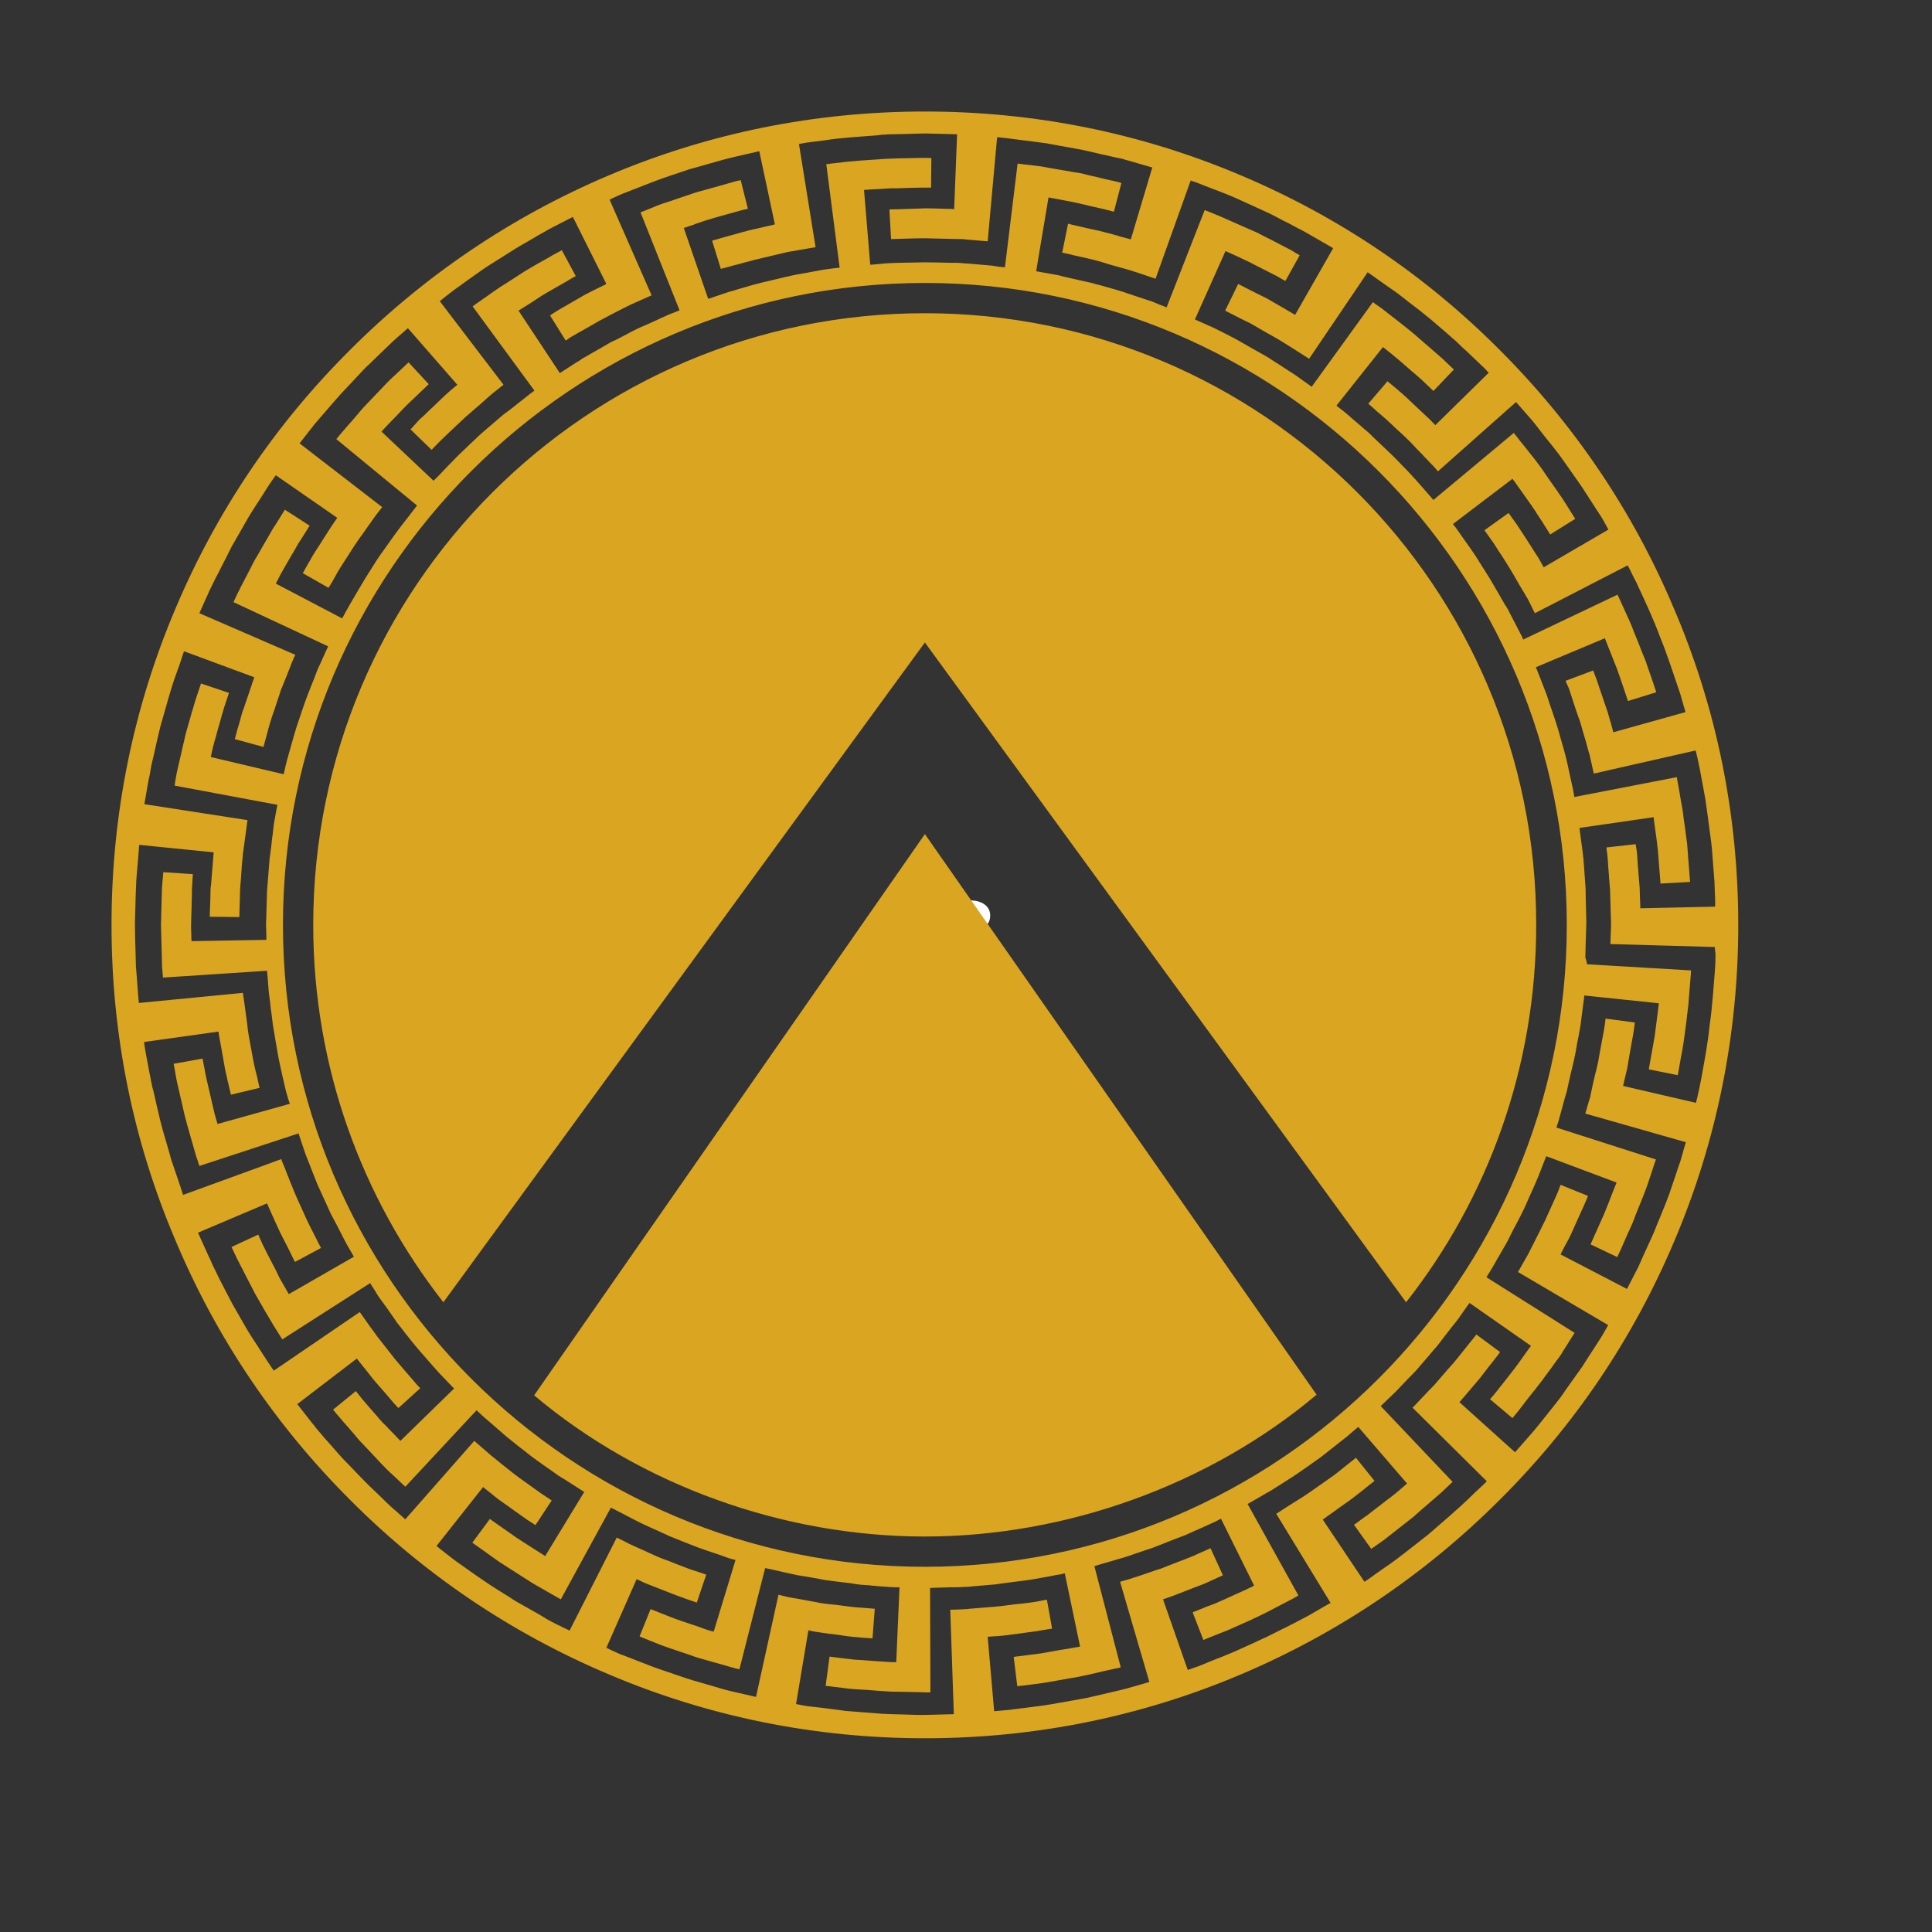 <svg xmlns="http://www.w3.org/2000/svg" xmlns:xlink="http://www.w3.org/1999/xlink" width="500" zoomAndPan="magnify" viewBox="0 0 375 375" height="500" preserveAspectRatio="xMidYMid meet" version="1.2"><rect x="0" y="0" width="375" height="375" fill="#333333" stroke="none"/><defs><clipPath id="c86fee4727"><path d="M 21.645 21.645 L 337.395 21.645 L 337.395 337.395 L 21.645 337.395 Z M 21.645 21.645 "/></clipPath></defs><g id="72c6eb1992"><g style="fill:#ffffff;fill-opacity:1;"><g transform="translate(181.508, 186.625)"><path style="stroke:none" d="M 6.703 -11.859 C 7.93 -11.859 8.898 -11.594 9.609 -11.062 C 10.328 -10.539 10.688 -9.816 10.688 -8.891 C 10.688 -8.234 10.5 -7.664 10.125 -7.188 C 9.75 -6.719 9.242 -6.406 8.609 -6.25 C 9.398 -6.113 10.02 -5.781 10.469 -5.25 C 10.914 -4.719 11.141 -4.051 11.141 -3.25 C 11.141 -2.238 10.754 -1.441 9.984 -0.859 C 9.223 -0.285 8.172 0 6.828 0 L 1.562 0 L 1.562 -11.859 Z M 6.609 -6.938 C 7.254 -6.938 7.754 -7.078 8.109 -7.359 C 8.461 -7.641 8.641 -8.031 8.641 -8.531 C 8.641 -9.02 8.457 -9.398 8.094 -9.672 C 7.727 -9.941 7.234 -10.07 6.609 -10.062 L 3.562 -10.062 L 3.562 -6.938 Z M 6.609 -1.797 C 7.391 -1.785 8 -1.926 8.438 -2.219 C 8.875 -2.52 9.094 -2.945 9.094 -3.5 C 9.094 -4.031 8.875 -4.445 8.438 -4.75 C 8 -5.051 7.391 -5.195 6.609 -5.188 L 3.562 -5.188 L 3.562 -1.797 Z M 6.609 -1.797 "/></g></g><g clip-rule="nonzero" clip-path="url(#c86fee4727)"><path style=" stroke:none;fill-rule:nonzero;fill:#daa520;fill-opacity:1;" d="M 179.52 161.898 L 255.551 270.707 C 234.711 288.262 206.863 298.238 179.52 298.238 C 152.176 298.238 124.516 288.387 103.676 270.832 Z M 179.52 60.797 C 113.969 60.797 60.797 113.969 60.797 179.52 C 60.797 207.18 70.27 232.562 86.055 252.773 L 179.52 124.703 L 272.918 252.773 C 288.766 232.629 298.176 207.18 298.176 179.52 C 298.238 113.969 245.066 60.797 179.52 60.797 Z M 337.395 179.52 C 337.395 200.801 333.227 221.512 324.953 240.965 C 316.996 259.781 305.629 276.645 291.105 291.105 C 276.645 305.566 259.719 316.996 240.965 324.953 C 221.512 333.227 200.801 337.395 179.52 337.395 C 158.238 337.395 137.523 333.227 118.074 324.953 C 99.254 316.996 82.395 305.629 67.934 291.105 C 53.469 276.645 42.039 259.719 34.148 240.965 C 25.812 221.512 21.645 200.801 21.645 179.52 C 21.645 158.238 25.812 137.523 34.082 118.074 C 42.039 99.254 53.406 82.395 67.934 67.934 C 82.395 53.469 99.316 42.039 118.074 34.082 C 137.523 25.812 158.238 21.645 179.52 21.645 C 200.801 21.645 221.512 25.812 240.965 34.082 C 259.781 42.039 276.645 53.406 291.105 67.934 C 305.566 82.395 316.996 99.316 324.891 118.074 C 333.227 137.523 337.395 158.238 337.395 179.52 Z M 332.848 183.812 L 312.574 183.242 L 312.703 179.52 C 312.703 179.52 312.703 178.57 312.637 177.18 C 312.637 176.488 312.574 175.664 312.574 174.781 C 312.512 173.898 312.574 172.949 312.449 172.004 C 312.324 170.109 312.133 168.215 312.07 166.824 C 312.008 166.129 311.945 165.562 311.879 165.121 C 311.816 164.68 311.816 164.488 311.816 164.488 L 317.5 163.855 C 317.5 163.855 317.5 164.047 317.562 164.363 C 317.629 164.68 317.691 165.184 317.754 165.75 C 317.816 166.953 317.941 168.469 318.07 170.047 C 318.133 170.805 318.195 171.625 318.258 172.32 C 318.258 173.078 318.32 173.77 318.32 174.34 C 318.387 175.539 318.387 176.297 318.387 176.297 L 332.91 175.98 C 332.91 175.98 332.91 175.477 332.91 174.656 C 332.848 173.836 332.848 172.633 332.781 171.184 C 332.656 169.73 332.531 168.09 332.402 166.32 C 332.34 165.438 332.277 164.488 332.152 163.543 C 332.023 162.594 331.898 161.648 331.773 160.699 C 331.645 159.754 331.52 158.805 331.395 157.859 C 331.266 156.91 331.141 156.027 331.016 155.141 C 330.699 153.375 330.383 151.73 330.129 150.344 C 330.004 149.648 329.879 148.953 329.75 148.387 C 329.625 147.816 329.5 147.312 329.438 146.934 C 329.246 146.113 329.121 145.668 329.121 145.668 L 309.355 150.152 L 308.535 146.492 C 308.535 146.492 308.469 146.238 308.344 145.859 C 308.219 145.48 308.09 144.91 307.902 144.219 C 307.711 143.523 307.461 142.766 307.207 141.879 C 306.953 141.059 306.766 140.113 306.387 139.227 C 305.754 137.461 305.188 135.629 304.746 134.301 C 304.555 133.609 304.301 133.102 304.113 132.723 C 303.988 132.344 303.859 132.156 303.859 132.156 L 309.227 130.137 C 309.227 130.137 309.543 130.891 309.922 131.965 C 310.301 133.102 310.809 134.555 311.312 136.07 C 311.566 136.828 311.816 137.586 312.07 138.281 C 312.258 138.977 312.449 139.672 312.637 140.238 C 312.953 141.375 313.145 142.133 313.145 142.133 L 327.164 138.219 C 327.164 138.219 327.035 137.777 326.785 136.953 C 326.531 136.133 326.277 134.996 325.773 133.609 C 324.828 130.891 323.691 127.23 322.238 123.695 C 320.91 120.094 319.27 116.621 318.07 114.031 C 317.5 112.707 316.871 111.695 316.555 110.938 C 316.176 110.18 315.922 109.738 315.922 109.738 L 297.926 119.02 C 297.926 119.02 297.48 118.199 297.102 117.379 C 296.914 116.938 296.66 116.559 296.535 116.242 C 296.344 115.926 296.219 115.738 296.219 115.738 C 296.219 115.738 295.777 114.914 295.02 113.715 C 294.324 112.516 293.379 110.812 292.367 109.23 C 291.863 108.41 291.355 107.652 290.852 106.895 C 290.348 106.137 289.969 105.441 289.523 104.875 C 288.703 103.738 288.137 102.918 288.137 102.918 L 292.809 99.57 C 292.809 99.57 293.25 100.203 293.945 101.148 C 294.641 102.098 295.461 103.422 296.344 104.75 C 297.168 106.074 298.051 107.402 298.684 108.41 C 299.25 109.422 299.629 110.117 299.629 110.117 L 312.195 102.789 C 312.195 102.789 311.945 102.348 311.566 101.652 C 311.375 101.273 311.121 100.832 310.809 100.328 C 310.492 99.824 310.113 99.254 309.734 98.688 C 308.977 97.484 308.027 96.035 307.082 94.582 C 306.07 93.066 304.934 91.551 303.859 89.973 C 303.293 89.215 302.785 88.395 302.156 87.637 C 301.586 86.879 301.02 86.184 300.449 85.488 C 299.312 84.098 298.305 82.711 297.418 81.637 C 295.523 79.488 294.262 78.035 294.262 78.035 L 279.105 91.488 C 279.105 91.488 278.98 91.297 278.727 91.043 C 278.473 90.793 278.223 90.414 277.844 90.098 C 277.211 89.402 276.578 88.773 276.578 88.773 C 276.578 88.773 275.949 88.078 274.938 87.066 C 274.434 86.562 273.926 85.93 273.234 85.297 C 272.602 84.668 271.906 84.035 271.211 83.402 C 270.516 82.773 269.824 82.078 269.191 81.508 C 268.559 80.941 267.863 80.371 267.359 79.93 C 266.285 78.984 265.59 78.352 265.59 78.352 L 269.316 73.996 C 269.316 73.996 269.887 74.5 270.832 75.258 C 271.719 76.016 272.918 77.027 274.055 78.164 C 275.191 79.234 276.328 80.309 277.211 81.129 C 277.652 81.508 277.969 81.887 278.223 82.141 C 278.473 82.395 278.602 82.52 278.602 82.52 L 288.957 72.352 C 288.957 72.352 288.641 72.035 288.074 71.406 C 287.441 70.836 286.621 70.016 285.547 69.004 C 285.043 68.5 284.473 67.996 283.84 67.426 C 283.273 66.859 282.641 66.227 281.945 65.66 C 280.621 64.457 279.168 63.258 277.715 61.996 C 276.266 60.797 274.75 59.598 273.297 58.523 C 272.602 57.953 271.906 57.449 271.273 56.945 C 270.582 56.438 269.949 55.996 269.379 55.617 C 267.043 53.977 265.465 52.84 265.465 52.84 L 254.098 69.637 L 250.941 67.617 C 250.941 67.617 250.121 67.109 248.918 66.352 C 247.719 65.594 246.016 64.711 244.438 63.766 C 243.992 63.512 243.613 63.258 243.234 63.07 C 242.855 62.816 242.414 62.629 242.035 62.438 C 241.215 62.059 240.52 61.68 239.891 61.363 C 238.625 60.734 237.805 60.289 237.805 60.289 L 240.332 55.113 C 240.332 55.113 243.109 56.566 245.953 57.953 C 248.668 59.531 251.383 61.113 251.383 61.113 L 258.77 48.168 C 258.77 48.168 257.129 47.219 254.602 45.766 C 253.973 45.387 253.277 45.008 252.582 44.629 C 251.824 44.25 251.066 43.871 250.309 43.43 C 249.488 43.051 248.668 42.609 247.848 42.168 C 247.027 41.727 246.141 41.281 245.258 40.902 C 243.488 40.082 241.785 39.324 240.141 38.566 C 239.32 38.188 238.5 37.871 237.742 37.559 C 236.984 37.242 236.227 36.988 235.594 36.734 C 234.27 36.23 233.133 35.789 232.375 35.473 C 231.555 35.219 231.113 35.031 231.113 35.031 L 224.293 54.102 L 220.754 52.902 C 220.754 52.902 220.504 52.84 220.125 52.711 C 219.746 52.586 219.176 52.398 218.48 52.207 C 217.094 51.828 215.262 51.324 213.492 50.754 C 211.66 50.25 209.828 49.871 208.441 49.555 C 207.746 49.367 207.18 49.238 206.801 49.176 C 206.422 49.051 206.168 49.051 206.168 49.051 L 207.305 43.43 C 207.305 43.43 207.492 43.43 207.809 43.555 C 208.125 43.621 208.629 43.746 209.199 43.871 C 210.336 44.125 211.852 44.504 213.43 44.82 C 214.188 45.008 214.945 45.199 215.641 45.387 C 216.336 45.578 217.027 45.766 217.598 45.957 C 218.734 46.273 219.492 46.461 219.492 46.461 L 223.66 32.504 C 223.66 32.504 221.828 32 219.051 31.18 C 218.734 31.117 218.355 30.988 217.977 30.863 C 217.598 30.801 217.219 30.672 216.777 30.609 C 215.957 30.422 215.133 30.23 214.25 30.043 C 212.48 29.664 210.652 29.156 208.758 28.844 C 206.863 28.527 204.969 28.148 203.199 27.832 C 201.43 27.578 199.727 27.391 198.336 27.199 C 196.883 27.012 195.746 26.883 194.863 26.758 C 194.043 26.695 193.539 26.633 193.539 26.633 L 191.707 46.84 L 187.98 46.523 C 187.98 46.523 187.727 46.523 187.348 46.461 C 186.906 46.398 186.34 46.398 185.645 46.398 C 184.254 46.336 182.359 46.336 180.465 46.273 C 179.52 46.207 178.57 46.273 177.688 46.273 C 176.801 46.273 175.98 46.336 175.285 46.336 C 173.836 46.398 172.949 46.398 172.949 46.398 L 172.633 40.652 C 172.633 40.652 175.793 40.59 178.949 40.461 C 179.707 40.398 180.527 40.461 181.223 40.461 C 181.98 40.461 182.676 40.523 183.242 40.523 C 184.445 40.523 185.203 40.59 185.203 40.59 L 185.77 26.062 C 185.77 26.062 183.875 26 180.969 25.938 C 179.52 25.875 177.875 25.938 176.043 26 C 175.16 26 174.215 26.062 173.266 26.062 C 172.824 26.062 172.32 26.062 171.812 26.125 C 171.309 26.125 170.867 26.191 170.359 26.254 C 168.465 26.379 166.574 26.57 164.742 26.695 C 163.855 26.758 162.973 26.883 162.152 26.949 C 161.332 27.074 160.574 27.137 159.879 27.262 C 158.426 27.453 157.289 27.578 156.406 27.707 C 155.586 27.832 155.078 27.957 155.078 27.957 L 158.301 47.977 L 154.637 48.609 C 154.637 48.609 154.383 48.672 154.004 48.734 C 153.625 48.797 152.996 48.859 152.301 49.051 C 150.91 49.367 149.078 49.809 147.25 50.25 C 146.301 50.441 145.418 50.754 144.531 50.945 C 143.711 51.199 142.891 51.387 142.195 51.574 C 141.5 51.766 140.934 51.953 140.555 52.02 C 140.176 52.082 139.922 52.207 139.922 52.207 L 138.219 46.715 C 138.219 46.715 141.25 45.828 144.281 45.008 C 145.797 44.566 147.312 44.312 148.512 44 C 149.648 43.746 150.406 43.555 150.406 43.555 L 147.375 29.348 C 147.375 29.348 145.48 29.789 142.703 30.422 C 141.312 30.738 139.672 31.18 137.965 31.684 C 137.082 31.938 136.195 32.188 135.312 32.441 C 134.871 32.566 134.43 32.695 133.922 32.82 C 133.48 32.945 133.039 33.137 132.598 33.262 C 130.766 33.895 128.934 34.461 127.293 35.094 C 125.59 35.727 124.074 36.355 122.746 36.863 C 121.422 37.367 120.285 37.809 119.527 38.188 C 118.77 38.504 118.324 38.758 118.324 38.758 L 126.473 57.324 L 123.062 58.84 C 123.062 58.84 122.871 58.965 122.492 59.09 C 122.113 59.281 121.609 59.531 120.977 59.848 C 119.715 60.48 118.012 61.363 116.367 62.25 C 114.727 63.195 113.086 64.145 111.82 64.836 C 111.191 65.215 110.684 65.469 110.367 65.723 C 110.055 65.973 109.801 66.102 109.801 66.102 L 106.77 61.238 C 106.77 61.238 106.957 61.113 107.211 60.922 C 107.527 60.734 107.906 60.48 108.41 60.164 C 109.422 59.598 110.812 58.773 112.137 58.016 C 113.465 57.195 114.914 56.5 115.926 55.996 C 117 55.492 117.695 55.113 117.695 55.113 L 111.191 42.105 C 111.191 42.105 109.484 42.988 106.895 44.312 C 105.633 45.008 104.18 45.828 102.602 46.777 C 101.844 47.219 101.023 47.66 100.203 48.168 C 99.379 48.672 98.621 49.176 97.801 49.684 C 96.98 50.188 96.223 50.691 95.402 51.195 C 94.582 51.703 93.824 52.207 93.129 52.711 C 91.676 53.723 90.285 54.734 89.152 55.555 C 87.949 56.375 87.066 57.133 86.371 57.637 C 85.742 58.145 85.363 58.461 85.363 58.461 L 97.738 74.688 C 97.738 74.688 96.98 75.258 96.285 75.824 C 95.906 76.141 95.527 76.395 95.277 76.648 C 95.023 76.836 94.832 77.027 94.832 77.027 C 94.832 77.027 94.141 77.656 93.066 78.605 C 92.496 79.047 91.93 79.613 91.234 80.184 C 90.918 80.5 90.539 80.75 90.223 81.066 C 89.91 81.383 89.531 81.699 89.215 82.016 C 87.824 83.34 86.434 84.605 85.426 85.613 C 84.414 86.625 83.781 87.32 83.781 87.32 L 79.68 83.34 C 79.68 83.34 80.246 82.773 81.004 81.887 C 81.383 81.445 81.887 81.004 82.457 80.5 C 82.961 79.992 83.531 79.426 84.098 78.922 C 85.234 77.848 86.371 76.711 87.258 75.953 C 88.141 75.195 88.773 74.688 88.773 74.688 L 79.172 63.699 C 79.172 63.699 78.793 64.016 78.164 64.586 C 77.531 65.152 76.582 65.91 75.574 66.922 C 74.562 67.934 73.301 69.07 72.035 70.332 C 71.723 70.648 71.406 70.965 71.027 71.277 C 70.711 71.594 70.395 71.973 70.078 72.289 C 69.449 72.984 68.754 73.68 68.121 74.375 C 67.488 75.066 66.797 75.762 66.164 76.457 C 65.531 77.152 64.965 77.848 64.332 78.543 C 63.133 79.93 62.059 81.195 61.113 82.266 C 59.344 84.539 58.145 86.055 58.145 86.055 L 74.184 98.434 C 74.184 98.434 73.617 99.191 73.047 99.887 C 72.48 100.645 71.973 101.402 71.973 101.402 C 71.973 101.402 71.406 102.16 70.586 103.359 C 70.141 103.926 69.699 104.621 69.195 105.316 C 68.691 106.074 68.184 106.832 67.68 107.652 C 66.668 109.23 65.594 110.812 64.965 112.074 C 64.27 113.336 63.766 114.094 63.766 114.094 L 58.773 111.254 C 58.773 111.254 59.152 110.559 59.723 109.547 C 60.039 109.043 60.355 108.473 60.734 107.781 C 61.113 107.148 61.555 106.516 61.996 105.82 C 62.816 104.496 63.699 103.168 64.332 102.16 C 64.648 101.652 64.965 101.273 65.152 100.961 C 65.344 100.707 65.469 100.516 65.469 100.516 L 53.535 92.246 C 53.535 92.246 53.281 92.625 52.777 93.316 C 52.27 94.012 51.641 95.023 50.883 96.223 C 50.125 97.422 49.176 98.812 48.23 100.391 C 47.344 101.969 46.398 103.613 45.449 105.254 C 45.199 105.695 44.945 106.074 44.758 106.516 C 44.566 106.957 44.312 107.336 44.125 107.781 C 43.684 108.602 43.305 109.422 42.863 110.242 C 42.484 111.062 42.039 111.82 41.66 112.578 C 41.281 113.336 40.969 114.031 40.652 114.664 C 39.453 117.316 38.695 119.02 38.695 119.02 L 57.324 127.105 C 57.324 127.105 57.258 127.293 57.07 127.609 C 56.945 127.926 56.754 128.367 56.566 128.809 C 56.25 129.691 55.871 130.578 55.871 130.578 C 55.871 130.578 55.555 131.461 54.984 132.785 C 54.859 133.102 54.734 133.48 54.543 133.859 C 54.418 134.238 54.293 134.68 54.164 135.059 C 53.848 135.883 53.598 136.828 53.281 137.711 C 52.965 138.598 52.648 139.48 52.398 140.363 C 52.145 141.188 51.953 142.008 51.766 142.703 C 51.387 144.09 51.133 144.977 51.133 144.977 L 45.578 143.461 C 45.578 143.461 45.766 142.703 46.082 141.566 C 46.273 140.996 46.461 140.363 46.652 139.605 C 46.84 138.914 47.031 138.156 47.344 137.398 C 47.852 135.883 48.355 134.43 48.734 133.293 C 48.926 132.723 49.051 132.281 49.176 131.965 C 49.305 131.648 49.367 131.461 49.367 131.461 L 35.727 126.41 C 35.727 126.41 35.535 126.852 35.285 127.672 C 35.031 128.492 34.652 129.629 34.148 130.957 C 33.137 133.672 32.188 137.398 31.117 141.059 C 30.672 142.891 30.23 144.785 29.852 146.555 C 29.664 147.438 29.41 148.258 29.285 149.078 C 29.156 149.902 29.031 150.66 28.844 151.352 C 28.336 154.195 28.02 156.09 28.02 156.09 L 48.039 159.184 L 47.535 162.91 C 47.535 162.91 47.41 163.855 47.219 165.246 C 47.094 165.941 47.094 166.762 46.965 167.645 C 46.902 168.531 46.84 169.477 46.777 170.426 C 46.715 171.371 46.586 172.32 46.586 173.203 C 46.586 174.086 46.523 174.906 46.523 175.602 C 46.461 177.055 46.461 178.004 46.461 178.004 L 40.715 177.938 C 40.715 177.938 40.715 177.18 40.777 175.98 C 40.777 175.414 40.84 174.719 40.84 173.961 C 40.84 173.203 40.84 172.445 40.969 171.688 C 41.219 168.531 41.473 165.438 41.473 165.438 L 27.012 163.984 C 27.012 163.984 26.883 165.879 26.633 168.781 C 26.316 171.625 26.316 175.477 26.191 179.328 C 26.191 181.223 26.254 183.18 26.316 184.949 C 26.316 185.832 26.379 186.719 26.379 187.539 C 26.441 188.359 26.504 189.117 26.57 189.875 C 26.758 192.715 26.949 194.676 26.949 194.676 L 47.156 192.715 C 47.156 192.715 47.156 192.969 47.219 193.285 C 47.281 193.664 47.344 194.105 47.41 194.547 C 47.535 195.496 47.66 196.379 47.66 196.379 C 47.66 196.379 47.789 197.328 47.977 198.715 C 48.039 199.094 48.039 199.473 48.102 199.852 C 48.168 200.23 48.23 200.672 48.293 201.117 C 48.48 202 48.609 202.945 48.797 203.832 C 48.988 204.777 49.113 205.66 49.305 206.547 C 49.492 207.43 49.684 208.188 49.871 208.883 C 50.188 210.273 50.375 211.156 50.375 211.156 L 44.82 212.48 C 44.82 212.48 44.629 211.723 44.379 210.586 C 44.25 210.02 44.062 209.324 43.934 208.629 C 43.871 208.25 43.746 207.871 43.684 207.555 C 43.621 207.176 43.555 206.797 43.492 206.418 C 43.242 204.906 42.926 203.324 42.734 202.188 C 42.609 201.621 42.547 201.117 42.484 200.801 C 42.418 200.484 42.418 200.23 42.418 200.23 L 27.957 202.254 C 27.957 202.254 28.02 202.758 28.148 203.578 C 28.273 204.398 28.527 205.598 28.777 206.988 C 28.906 207.684 29.031 208.441 29.223 209.262 C 29.285 209.641 29.348 210.082 29.473 210.523 C 29.535 210.965 29.664 211.344 29.789 211.789 C 30.168 213.555 30.609 215.387 31.051 217.281 C 31.496 219.113 32.062 220.945 32.566 222.711 C 32.82 223.598 33.074 224.418 33.262 225.176 C 33.516 225.934 33.77 226.691 34.02 227.387 C 34.969 230.102 35.535 231.934 35.535 231.934 L 54.605 224.984 C 54.605 224.984 54.672 225.238 54.797 225.555 C 54.922 225.871 55.113 226.312 55.301 226.754 C 55.617 227.637 55.996 228.523 55.996 228.523 C 55.996 228.523 56.312 229.406 56.879 230.734 C 57.387 232.059 58.207 233.766 58.965 235.469 C 59.723 237.238 60.605 238.879 61.238 240.141 C 61.871 241.406 62.312 242.227 62.312 242.227 L 57.258 244.941 C 57.258 244.941 56.879 244.246 56.375 243.172 C 55.871 242.102 55.113 240.711 54.418 239.32 C 53.09 236.48 51.828 233.574 51.828 233.574 L 38.441 239.258 C 38.441 239.258 39.199 241.027 40.398 243.617 C 40.715 244.246 41.031 245.004 41.348 245.699 C 41.727 246.457 42.105 247.215 42.484 248.035 C 43.305 249.613 44.188 251.383 45.07 253.023 C 46.02 254.668 46.965 256.371 47.852 257.887 C 48.102 258.266 48.293 258.645 48.547 259.023 C 48.797 259.402 48.988 259.719 49.238 260.098 C 49.684 260.793 50.125 261.422 50.504 262.055 C 51.262 263.254 51.953 264.266 52.398 264.961 C 52.84 265.656 53.156 266.035 53.156 266.035 L 69.828 254.668 L 71.973 257.699 C 71.973 257.699 72.102 257.887 72.352 258.203 C 72.605 258.52 72.922 259.023 73.363 259.594 C 74.246 260.73 75.383 262.18 76.582 263.695 C 77.785 265.148 79.047 266.602 79.992 267.676 C 80.438 268.18 80.816 268.688 81.129 269 C 81.445 269.316 81.574 269.445 81.574 269.445 L 77.34 273.297 C 77.34 273.297 77.215 273.168 76.961 272.918 C 76.711 272.664 76.395 272.285 76.016 271.844 C 75.258 270.961 74.246 269.758 73.172 268.559 C 72.922 268.242 72.668 267.992 72.414 267.676 C 72.164 267.359 71.91 267.043 71.723 266.793 C 71.277 266.223 70.836 265.656 70.457 265.211 C 69.699 264.266 69.258 263.695 69.258 263.695 L 57.703 272.539 C 57.703 272.539 58.902 274.055 60.668 276.328 C 60.922 276.578 61.113 276.895 61.363 277.211 C 61.617 277.527 61.871 277.781 62.121 278.094 C 62.629 278.727 63.195 279.359 63.828 280.055 C 65.027 281.379 66.227 282.895 67.617 284.223 C 68.941 285.609 70.27 287 71.531 288.262 C 72.859 289.523 74.059 290.66 75.066 291.672 C 75.574 292.176 76.078 292.621 76.52 293 C 76.961 293.379 77.34 293.691 77.656 294.008 C 78.289 294.578 78.668 294.895 78.668 294.895 L 92.055 279.676 L 94.898 282.137 C 94.898 282.137 95.086 282.328 95.402 282.578 C 95.719 282.832 96.223 283.211 96.727 283.652 C 97.297 284.094 97.93 284.602 98.621 285.168 C 99.316 285.734 100.074 286.305 100.832 286.871 C 102.348 287.945 103.926 289.082 105.062 289.902 C 105.633 290.281 106.137 290.598 106.516 290.852 C 106.832 291.105 107.086 291.23 107.086 291.23 L 103.926 296.031 C 103.926 296.031 103.297 295.586 102.285 294.957 C 101.34 294.262 100.012 293.379 98.75 292.43 C 98.117 291.988 97.484 291.547 96.855 291.105 C 96.285 290.66 95.719 290.219 95.277 289.84 C 94.328 289.082 93.762 288.641 93.762 288.641 L 84.73 300.07 C 84.73 300.07 85.109 300.387 85.742 300.891 C 86.434 301.398 87.32 302.156 88.52 303.039 C 90.855 304.68 93.949 306.953 97.234 308.977 C 98.055 309.48 98.875 309.984 99.633 310.492 C 100.391 310.996 101.273 311.438 102.031 311.879 C 103.613 312.766 105.062 313.586 106.266 314.344 C 107.527 315.039 108.602 315.543 109.359 315.922 C 110.117 316.301 110.559 316.492 110.559 316.492 L 119.715 298.43 C 119.715 298.43 120.535 298.871 121.355 299.25 C 121.801 299.504 122.18 299.691 122.492 299.82 C 122.809 299.945 123 300.07 123 300.07 C 123 300.07 123.883 300.449 125.145 301.02 C 125.777 301.336 126.535 301.648 127.355 302.027 C 128.176 302.406 129.062 302.723 129.945 303.039 C 130.828 303.418 131.715 303.734 132.535 304.051 C 133.355 304.367 134.113 304.68 134.809 304.871 C 136.133 305.312 137.082 305.629 137.082 305.629 L 135.25 311.059 C 135.25 311.059 134.492 310.809 133.418 310.43 C 132.281 310.051 130.828 309.48 129.379 308.914 C 127.926 308.344 126.473 307.777 125.336 307.332 C 124.262 306.828 123.566 306.512 123.566 306.512 L 117.695 319.836 C 117.695 319.836 118.137 320.027 118.895 320.406 C 119.273 320.594 119.715 320.785 120.285 321.039 C 120.852 321.227 121.422 321.48 122.113 321.73 C 123.441 322.238 125.02 322.867 126.66 323.5 C 128.367 324.133 130.199 324.699 131.965 325.332 C 132.914 325.648 133.797 325.961 134.68 326.215 C 135.566 326.469 136.512 326.719 137.332 326.973 C 139.039 327.477 140.68 327.984 142.07 328.301 C 144.848 328.93 146.742 329.371 146.742 329.371 L 151.102 309.543 C 151.102 309.543 151.984 309.734 152.934 309.984 C 153.879 310.176 154.762 310.301 154.762 310.301 C 154.762 310.301 155.711 310.492 157.102 310.742 C 157.793 310.871 158.617 310.996 159.5 311.188 C 160.383 311.312 161.332 311.438 162.277 311.5 C 164.172 311.754 166.004 312.008 167.457 312.07 C 168.91 312.195 169.793 312.258 169.793 312.258 L 169.352 318.008 C 169.352 318.008 168.594 317.941 167.395 317.879 C 166.824 317.816 166.129 317.754 165.371 317.691 C 164.613 317.629 163.855 317.5 163.098 317.375 C 161.52 317.184 160.004 316.996 158.805 316.805 C 158.238 316.742 157.73 316.617 157.414 316.555 C 157.102 316.492 156.91 316.426 156.91 316.426 L 154.512 330.762 C 154.512 330.762 155.016 330.824 155.836 331.016 C 156.656 331.203 157.859 331.266 159.309 331.457 C 160.762 331.645 162.406 331.836 164.172 332.09 C 165.941 332.215 167.898 332.402 169.793 332.531 C 171.688 332.719 173.645 332.719 175.414 332.781 C 177.18 332.848 178.887 332.91 180.34 332.848 C 183.242 332.781 185.137 332.719 185.137 332.719 L 184.445 312.449 C 184.445 312.449 185.391 312.449 186.34 312.387 C 186.781 312.387 187.285 312.324 187.602 312.324 C 187.918 312.324 188.168 312.258 188.168 312.258 C 188.168 312.258 189.117 312.195 190.508 312.07 C 191.199 312.008 192.023 311.945 192.906 311.879 C 193.789 311.816 194.738 311.691 195.684 311.566 C 196.633 311.438 197.578 311.312 198.465 311.25 C 199.348 311.121 200.168 311.059 200.863 310.934 C 202.254 310.68 203.199 310.492 203.199 310.492 L 204.211 316.113 C 204.211 316.113 203.453 316.238 202.254 316.426 C 201.117 316.68 199.535 316.805 197.957 317.059 C 196.379 317.25 194.863 317.5 193.664 317.562 C 192.465 317.629 191.707 317.691 191.707 317.691 L 192.969 332.152 C 192.969 332.152 193.473 332.09 194.297 332.023 C 194.738 331.961 195.242 331.961 195.812 331.898 C 196.379 331.836 197.012 331.711 197.77 331.645 C 199.223 331.457 200.863 331.266 202.633 331.016 C 204.398 330.762 206.293 330.383 208.188 330.066 C 209.137 329.879 210.082 329.75 210.965 329.562 C 211.914 329.371 212.797 329.121 213.684 328.93 C 215.449 328.488 217.094 328.172 218.48 327.793 C 221.262 327.035 223.09 326.469 223.09 326.469 L 217.406 307.02 C 217.406 307.02 218.293 306.766 219.176 306.512 C 219.617 306.387 220.059 306.195 220.375 306.133 C 220.691 306.008 220.945 305.945 220.945 305.945 C 220.945 305.945 221.828 305.629 223.156 305.188 C 223.848 304.934 224.605 304.68 225.43 304.43 C 226.25 304.113 227.133 303.734 228.016 303.418 C 229.785 302.723 231.555 302.094 232.816 301.461 C 234.145 300.891 234.965 300.512 234.965 300.512 L 237.363 305.754 C 237.363 305.754 236.668 306.07 235.594 306.574 C 235.027 306.828 234.457 307.082 233.766 307.398 C 233.07 307.648 232.375 307.965 231.617 308.219 C 230.164 308.785 228.711 309.355 227.574 309.797 C 226.438 310.176 225.742 310.43 225.742 310.43 L 230.543 324.133 C 230.543 324.133 230.984 324.004 231.805 323.691 C 232.629 323.438 233.699 322.996 235.027 322.426 C 236.352 321.922 237.934 321.289 239.574 320.594 C 241.215 319.836 242.984 319.078 244.688 318.258 C 246.457 317.5 248.098 316.555 249.742 315.797 C 251.32 314.977 252.836 314.219 254.098 313.523 C 256.562 312.07 258.266 311.121 258.266 311.121 L 247.719 293.82 C 247.719 293.82 247.91 293.691 248.227 293.504 C 248.539 293.312 248.918 293.062 249.297 292.809 C 250.055 292.305 250.879 291.797 250.879 291.797 C 250.879 291.797 251.699 291.293 252.898 290.535 C 254.098 289.777 255.613 288.641 257.191 287.566 C 257.949 287 258.77 286.492 259.465 285.926 C 260.16 285.359 260.793 284.852 261.359 284.41 C 262.496 283.527 263.191 282.957 263.191 282.957 L 266.793 287.441 C 266.793 287.441 266.16 287.945 265.277 288.641 C 264.832 289.02 264.266 289.461 263.695 289.902 C 263.129 290.348 262.496 290.852 261.867 291.293 C 260.602 292.176 259.277 293.125 258.328 293.82 C 257.824 294.137 257.445 294.449 257.191 294.641 C 256.875 294.828 256.75 294.957 256.75 294.957 L 264.832 307.02 C 264.832 307.02 264.961 306.953 265.148 306.828 C 265.34 306.703 265.59 306.512 265.969 306.262 C 266.664 305.754 267.613 305.059 268.812 304.238 C 271.211 302.66 274.18 300.199 277.211 297.859 C 280.117 295.336 283.02 292.871 285.105 290.852 C 286.117 289.84 287 289.02 287.629 288.453 C 288.262 287.883 288.578 287.504 288.578 287.504 L 274.18 273.234 L 276.77 270.516 C 276.77 270.516 277.402 269.824 278.41 268.812 C 279.359 267.738 280.559 266.285 281.82 264.898 C 282.453 264.203 283.02 263.445 283.59 262.75 C 284.156 262.055 284.664 261.422 285.105 260.855 C 285.547 260.285 285.926 259.844 286.18 259.527 C 286.43 259.215 286.559 259.023 286.559 259.023 L 291.168 262.434 C 291.168 262.434 291.039 262.625 290.852 262.875 C 290.66 263.129 290.348 263.508 289.969 264.012 C 289.211 264.961 288.262 266.16 287.316 267.422 C 286.305 268.621 285.293 269.824 284.535 270.707 C 283.777 271.59 283.273 272.16 283.273 272.16 L 294.07 281.883 C 294.07 281.883 295.336 280.434 297.23 278.285 C 298.176 277.211 299.188 275.887 300.324 274.496 C 300.891 273.801 301.461 273.043 302.027 272.348 C 302.344 271.969 302.598 271.59 302.914 271.211 C 303.164 270.832 303.48 270.453 303.734 270.012 C 304.871 268.434 305.945 266.918 307.02 265.402 C 307.965 263.887 308.914 262.496 309.672 261.297 C 310.43 260.098 311.121 259.086 311.5 258.328 C 311.945 257.633 312.133 257.191 312.133 257.191 L 294.641 246.898 L 296.473 243.68 C 296.473 243.68 296.598 243.488 296.789 243.109 C 296.977 242.73 297.23 242.227 297.547 241.594 C 298.176 240.332 299.062 238.625 299.883 236.922 C 300.641 235.215 301.461 233.449 302.027 232.184 C 302.156 231.871 302.281 231.555 302.406 231.301 C 302.535 231.047 302.598 230.797 302.66 230.605 C 302.785 230.227 302.914 229.977 302.914 229.977 L 308.219 232.121 C 308.219 232.121 308.156 232.312 308.027 232.629 C 307.902 232.941 307.711 233.387 307.461 233.953 C 306.953 235.027 306.324 236.48 305.691 237.867 C 305.375 238.562 305.059 239.32 304.746 239.953 C 304.43 240.586 304.113 241.215 303.797 241.723 C 303.23 242.793 302.914 243.488 302.914 243.488 L 315.797 250.184 C 315.797 250.184 316.68 248.477 318.008 245.891 C 318.574 244.562 319.27 243.047 320.027 241.406 C 320.406 240.586 320.785 239.762 321.164 238.879 C 321.48 237.996 321.859 237.109 322.238 236.227 C 322.617 235.344 322.934 234.457 323.312 233.574 C 323.5 233.133 323.625 232.691 323.816 232.25 C 324.004 231.805 324.133 231.363 324.258 230.984 C 324.828 229.281 325.395 227.703 325.836 226.312 C 326.344 224.984 326.594 223.785 326.848 222.965 C 327.102 222.145 327.227 221.703 327.227 221.703 L 307.711 216.145 C 307.711 216.145 307.965 215.262 308.219 214.375 C 308.344 213.934 308.469 213.492 308.598 213.113 C 308.723 212.797 308.723 212.547 308.723 212.547 C 308.723 212.547 308.914 211.598 309.227 210.207 C 309.418 209.516 309.543 208.691 309.797 207.871 C 309.984 206.988 310.238 206.105 310.363 205.156 C 310.68 203.324 311.059 201.43 311.312 200.043 C 311.438 199.348 311.5 198.777 311.566 198.336 C 311.629 197.957 311.629 197.707 311.629 197.707 L 317.312 198.465 C 317.312 198.465 317.25 199.223 317.059 200.422 C 316.871 201.559 316.555 203.137 316.301 204.652 C 316.176 205.41 316.047 206.168 315.922 206.926 C 315.797 207.684 315.605 208.316 315.48 208.883 C 315.227 210.02 315.039 210.777 315.039 210.777 L 329.184 214.062 C 329.184 214.062 329.309 213.617 329.5 212.797 C 329.562 212.418 329.688 211.914 329.816 211.344 C 329.941 210.777 330.066 210.145 330.195 209.453 C 330.699 206.609 331.457 202.883 331.836 199.031 C 332.402 195.242 332.594 191.391 332.848 188.547 C 332.973 187.098 332.973 185.895 332.973 185.074 C 332.848 184.316 332.848 183.812 332.848 183.812 Z M 308.027 187.16 L 328.234 188.359 C 328.234 188.359 328.172 189.621 327.984 191.578 C 327.922 192.527 327.793 193.664 327.73 194.863 C 327.605 196.062 327.414 197.328 327.289 198.59 C 327.098 199.852 326.973 201.117 326.785 202.316 C 326.594 203.516 326.406 204.59 326.215 205.535 C 325.898 207.43 325.648 208.691 325.648 208.691 L 320.027 207.559 C 320.027 207.559 320.594 204.336 321.164 201.18 C 321.605 197.957 321.984 194.738 321.984 194.738 L 307.523 193.223 C 307.523 193.223 307.398 194.359 307.145 196.125 C 307.02 197.012 306.891 198.02 306.766 199.094 C 306.574 200.168 306.387 201.305 306.133 202.441 C 305.945 203.578 305.754 204.715 305.504 205.789 C 305.25 206.863 304.996 207.871 304.809 208.691 C 304.43 210.398 304.176 211.535 304.176 211.535 C 304.176 211.535 304.176 211.66 304.113 211.852 C 304.051 212.039 303.988 212.355 303.859 212.672 C 303.672 213.367 303.418 214.25 303.164 215.199 C 302.914 216.145 302.66 217.027 302.473 217.723 C 302.219 218.418 302.094 218.859 302.094 218.859 L 321.418 225.051 C 321.418 225.051 320.973 226.25 320.406 228.082 C 320.09 228.965 319.773 230.039 319.332 231.176 C 318.891 232.312 318.449 233.449 317.941 234.648 C 317.438 235.848 317.059 237.047 316.555 238.121 C 316.047 239.195 315.605 240.207 315.227 241.09 C 314.469 242.859 313.902 243.996 313.902 243.996 L 308.723 241.531 C 308.723 241.531 310.051 238.562 311.375 235.594 C 312.008 234.078 312.574 232.562 313.016 231.426 C 313.461 230.289 313.773 229.531 313.773 229.531 L 300.133 224.418 C 300.133 224.418 299.691 225.492 299.062 227.133 C 298.746 227.953 298.367 228.902 297.926 229.91 C 297.48 230.922 296.977 231.996 296.535 233.008 C 295.652 235.152 294.516 237.176 293.691 238.754 C 293.312 239.512 292.934 240.207 292.746 240.648 C 292.492 241.09 292.367 241.344 292.367 241.344 C 292.367 241.344 291.418 242.984 290.473 244.625 C 290.031 245.445 289.523 246.27 289.145 246.898 C 288.766 247.469 288.516 247.91 288.516 247.91 L 305.629 258.707 C 305.629 258.707 304.934 259.781 303.922 261.422 C 303.672 261.801 303.355 262.246 303.102 262.75 C 302.785 263.191 302.473 263.695 302.094 264.141 C 301.398 265.148 300.641 266.16 299.883 267.172 C 299.504 267.676 299.125 268.242 298.746 268.688 C 298.367 269.191 297.988 269.695 297.609 270.137 C 296.852 271.086 296.156 271.969 295.586 272.727 C 295.02 273.484 294.516 274.117 294.137 274.559 C 293.758 275 293.566 275.254 293.566 275.254 L 289.211 271.59 C 289.211 271.59 289.336 271.465 289.59 271.148 C 289.84 270.895 290.156 270.516 290.535 270.012 C 291.293 269.066 292.305 267.801 293.312 266.477 C 294.324 265.211 295.273 263.887 295.965 262.875 C 296.66 261.867 297.168 261.234 297.168 261.234 L 285.23 252.898 C 285.23 252.898 284.535 253.844 283.527 255.297 C 283.273 255.676 283.02 256.055 282.707 256.434 C 282.391 256.812 282.074 257.254 281.695 257.699 C 281 258.582 280.305 259.465 279.609 260.414 C 278.918 261.359 278.094 262.18 277.402 263.066 C 276.707 263.887 276.012 264.645 275.441 265.34 C 274.875 266.035 274.371 266.539 273.992 266.918 C 273.613 267.297 273.422 267.484 273.422 267.484 C 273.422 267.484 272.098 268.875 270.77 270.266 C 269.379 271.59 267.992 272.918 267.992 272.918 L 281.949 287.629 C 281.949 287.629 281 288.516 279.609 289.84 C 278.16 291.105 276.199 292.746 274.305 294.449 C 272.285 296.031 270.266 297.609 268.75 298.809 C 267.172 299.945 266.16 300.641 266.16 300.641 L 262.812 295.965 C 262.812 295.965 263.445 295.523 264.453 294.766 C 264.707 294.578 264.961 294.387 265.277 294.199 C 265.527 294.008 265.844 293.758 266.16 293.504 C 266.727 293.062 267.422 292.555 268.055 292.051 C 268.688 291.547 269.316 291.039 269.949 290.598 C 270.266 290.348 270.516 290.156 270.832 289.902 C 271.086 289.652 271.34 289.461 271.59 289.273 C 272.539 288.453 273.105 287.945 273.105 287.945 L 263.633 276.957 C 263.633 276.957 262.75 277.715 261.422 278.852 C 260.035 279.926 258.203 281.379 256.371 282.832 C 254.477 284.156 252.582 285.547 251.129 286.492 C 249.676 287.441 248.668 288.074 248.668 288.074 C 248.668 288.074 248.289 288.324 247.656 288.703 C 247.34 288.895 247.027 289.145 246.648 289.336 C 246.27 289.59 245.824 289.777 245.445 290.031 C 243.805 290.977 242.164 291.926 242.164 291.926 L 252.016 309.672 C 252.016 309.672 251.762 309.859 251.258 310.113 C 250.75 310.43 250.055 310.742 249.234 311.188 C 248.414 311.629 247.402 312.133 246.332 312.703 C 245.824 312.953 245.258 313.27 244.688 313.523 C 244.121 313.84 243.551 314.027 242.984 314.344 C 241.785 314.848 240.648 315.418 239.574 315.859 C 239.004 316.113 238.5 316.363 237.996 316.555 C 237.488 316.742 236.984 316.934 236.543 317.121 C 234.773 317.816 233.574 318.32 233.574 318.32 L 231.492 312.953 C 231.492 312.953 232.25 312.637 233.387 312.195 C 233.953 311.945 234.586 311.691 235.344 311.438 C 236.039 311.188 236.797 310.809 237.555 310.492 C 239.004 309.797 240.52 309.164 241.594 308.66 C 242.164 308.406 242.605 308.156 242.922 308.027 C 243.238 307.84 243.426 307.777 243.426 307.777 L 236.984 294.766 C 236.984 294.766 236.73 294.895 236.289 295.145 C 235.848 295.398 235.152 295.652 234.395 296.031 C 233.574 296.41 232.691 296.789 231.68 297.23 C 231.176 297.48 230.668 297.672 230.164 297.926 C 229.66 298.113 229.09 298.367 228.523 298.555 C 226.312 299.375 224.227 300.324 222.523 300.828 C 220.883 301.398 219.746 301.777 219.746 301.777 C 219.746 301.777 219.301 301.965 218.609 302.156 C 217.914 302.406 217.027 302.598 216.082 302.914 C 214.25 303.418 212.418 303.988 212.418 303.988 L 217.535 323.625 C 217.535 323.625 217.219 323.754 216.715 323.816 C 216.145 323.941 215.387 324.133 214.441 324.32 C 212.547 324.762 210.082 325.395 207.559 325.773 C 205.031 326.215 202.504 326.719 200.609 326.91 C 198.715 327.164 197.453 327.289 197.453 327.289 L 196.758 321.605 C 196.758 321.605 197.578 321.48 198.777 321.352 C 199.98 321.164 201.621 321.039 203.199 320.723 C 204.777 320.406 206.422 320.152 207.621 319.965 C 208.188 319.836 208.691 319.773 209.07 319.711 C 209.387 319.648 209.641 319.586 209.641 319.586 L 206.672 305.375 C 206.672 305.375 206.422 305.438 205.914 305.566 C 205.41 305.629 204.715 305.754 203.832 305.945 C 202.125 306.262 199.852 306.703 197.516 306.953 C 196.379 307.082 195.18 307.27 194.105 307.398 C 193.852 307.461 193.539 307.461 193.285 307.523 C 193.031 307.523 192.781 307.586 192.527 307.586 C 192.023 307.648 191.578 307.648 191.137 307.711 C 189.371 307.84 188.234 307.965 188.234 307.965 C 188.234 307.965 187.727 308.027 187.031 308.027 C 186.34 308.09 185.328 308.09 184.379 308.09 C 182.484 308.156 180.527 308.219 180.527 308.219 L 180.59 328.488 C 180.59 328.488 180.527 328.488 180.34 328.488 C 180.211 328.488 179.961 328.488 179.707 328.488 C 179.141 328.488 178.383 328.426 177.371 328.426 C 176.422 328.426 175.285 328.363 174.086 328.363 C 173.52 328.363 172.887 328.363 172.254 328.301 C 171.625 328.234 170.992 328.234 170.359 328.172 C 169.098 328.047 167.836 327.984 166.637 327.922 C 166.066 327.855 165.438 327.855 164.93 327.793 C 164.363 327.73 163.855 327.668 163.414 327.605 C 161.52 327.352 160.258 327.227 160.258 327.227 L 161.016 321.543 C 161.016 321.543 161.836 321.668 163.035 321.797 C 163.668 321.859 164.363 321.984 165.121 322.047 C 165.879 322.172 166.699 322.172 167.52 322.238 C 169.16 322.363 170.738 322.488 171.941 322.551 C 172.57 322.617 173.078 322.617 173.391 322.617 C 173.77 322.617 173.961 322.617 173.961 322.617 L 174.594 308.09 C 174.594 308.09 174.277 308.09 173.77 308.09 C 173.266 308.09 172.508 308.027 171.688 307.965 C 170.805 307.902 169.793 307.84 168.719 307.711 C 168.152 307.648 167.582 307.648 167.016 307.586 C 166.445 307.523 165.879 307.461 165.309 307.332 C 162.973 307.02 160.637 306.828 158.93 306.449 C 157.227 306.133 156.027 305.945 156.027 305.945 C 156.027 305.945 155.586 305.883 154.828 305.754 C 154.133 305.629 153.184 305.375 152.238 305.188 C 150.406 304.746 148.512 304.367 148.512 304.367 L 143.523 324.004 C 143.523 324.004 143.207 323.941 142.703 323.816 C 142.133 323.688 141.375 323.438 140.492 323.184 C 139.543 322.934 138.469 322.617 137.332 322.301 C 136.766 322.109 136.133 321.984 135.566 321.797 C 134.996 321.605 134.367 321.418 133.734 321.164 C 131.336 320.344 128.871 319.586 127.105 318.828 C 125.336 318.133 124.137 317.629 124.137 317.629 L 126.281 312.324 C 126.281 312.324 127.039 312.637 128.176 313.082 C 129.312 313.523 130.828 314.152 132.344 314.66 C 133.859 315.164 135.438 315.668 136.574 316.113 C 137.145 316.301 137.648 316.492 137.965 316.555 C 138.281 316.68 138.535 316.68 138.535 316.68 L 142.766 302.785 C 142.766 302.785 142.512 302.723 142.008 302.598 C 141.5 302.473 140.809 302.219 139.984 301.902 C 138.344 301.336 136.07 300.641 133.922 299.754 C 132.852 299.312 131.777 298.934 130.766 298.492 C 130.262 298.305 129.754 298.113 129.312 297.859 C 128.871 297.672 128.43 297.48 128.051 297.293 C 126.473 296.598 125.398 296.094 125.398 296.094 C 125.398 296.094 124.957 295.902 124.324 295.586 C 123.695 295.273 122.809 294.828 121.988 294.387 C 121.168 293.945 120.285 293.504 119.652 293.188 C 119.336 293 119.082 292.871 118.895 292.809 C 118.703 292.684 118.578 292.621 118.578 292.621 L 108.852 310.43 C 108.852 310.43 107.715 309.797 106.074 308.848 C 105.254 308.344 104.242 307.84 103.234 307.207 C 102.223 306.574 101.148 305.883 100.074 305.188 C 99 304.492 97.93 303.797 96.918 303.164 C 95.969 302.473 95.023 301.84 94.266 301.27 C 92.688 300.133 91.676 299.441 91.676 299.441 L 95.086 294.828 C 95.086 294.828 97.738 296.723 100.391 298.555 C 103.105 300.324 105.82 302.027 105.82 302.027 L 113.398 289.59 C 113.398 289.59 112.391 288.957 110.938 288.008 C 110.18 287.504 109.359 287 108.41 286.43 C 107.527 285.801 106.578 285.105 105.633 284.473 C 104.684 283.777 103.738 283.148 102.855 282.453 C 101.969 281.758 101.211 281.125 100.516 280.621 C 99.824 280.055 99.254 279.609 98.875 279.297 C 98.496 278.98 98.242 278.789 98.242 278.789 C 98.242 278.789 96.793 277.527 95.34 276.266 C 94.645 275.633 93.887 275.062 93.383 274.559 C 92.875 274.055 92.496 273.738 92.496 273.738 L 78.668 288.578 C 78.668 288.578 77.719 287.695 76.332 286.367 C 74.879 285.105 73.172 283.211 71.406 281.316 C 70.965 280.875 70.52 280.367 70.078 279.926 C 69.637 279.484 69.258 278.98 68.879 278.539 C 68.121 277.652 67.363 276.77 66.73 276.074 C 66.102 275.316 65.594 274.75 65.215 274.305 C 64.902 273.863 64.648 273.613 64.648 273.613 L 69.07 270.012 C 69.07 270.012 69.574 270.645 70.332 271.59 C 71.152 272.539 72.164 273.738 73.238 274.938 C 73.488 275.254 73.742 275.57 74.059 275.887 C 74.309 276.199 74.625 276.453 74.879 276.707 C 75.383 277.273 75.891 277.781 76.332 278.223 C 77.152 279.105 77.719 279.676 77.719 279.676 L 88.141 269.508 C 88.141 269.508 87.32 268.688 86.121 267.422 C 84.855 266.16 83.402 264.391 81.824 262.625 C 81.445 262.18 81.066 261.738 80.688 261.297 C 80.309 260.855 79.992 260.414 79.613 259.973 C 78.922 259.086 78.289 258.328 77.785 257.633 C 77.531 257.32 77.277 257.004 77.027 256.688 C 76.836 256.371 76.648 256.117 76.52 255.93 C 76.203 255.488 76.078 255.297 76.078 255.297 C 76.078 255.297 75.004 253.719 73.867 252.203 C 73.617 251.824 73.301 251.445 73.109 251.066 C 72.859 250.688 72.668 250.309 72.48 250.055 C 72.102 249.488 71.848 249.047 71.848 249.047 L 54.797 259.973 C 54.797 259.973 54.102 258.898 53.09 257.254 C 52.082 255.613 50.82 253.402 49.555 251.191 C 48.355 248.918 47.219 246.645 46.336 244.941 C 45.895 244.121 45.578 243.363 45.324 242.859 C 45.07 242.352 44.945 242.035 44.945 242.035 L 50.125 239.637 C 50.125 239.637 50.441 240.395 50.945 241.469 C 51.449 242.543 52.207 243.996 52.965 245.445 C 53.344 246.141 53.723 246.898 54.039 247.594 C 54.355 248.289 54.734 248.855 55.051 249.426 C 55.68 250.5 56.059 251.191 56.059 251.191 L 68.691 243.93 C 68.691 243.93 68.121 242.922 67.238 241.406 C 66.418 239.891 65.406 237.742 64.27 235.723 C 63.32 233.574 62.312 231.492 61.617 229.91 C 60.984 228.27 60.543 227.195 60.543 227.195 C 60.543 227.195 60.355 226.754 60.102 226.059 C 59.848 225.363 59.469 224.543 59.152 223.598 C 58.523 221.766 57.953 219.996 57.953 219.996 L 38.695 226.312 C 38.695 226.312 38.566 225.996 38.441 225.492 C 38.25 224.984 38 224.227 37.746 223.281 C 37.242 221.449 36.484 218.988 35.852 216.523 C 35.285 214.062 34.715 211.535 34.273 209.641 C 33.957 207.746 33.703 206.484 33.703 206.484 L 39.324 205.473 C 39.324 205.473 39.453 206.293 39.703 207.492 C 39.895 208.691 40.273 210.273 40.652 211.852 C 41.031 213.43 41.348 215.008 41.66 216.207 C 41.977 217.406 42.23 218.164 42.23 218.164 L 56.25 214.25 C 56.25 214.25 56.188 213.996 55.996 213.492 C 55.871 212.988 55.617 212.293 55.43 211.473 C 55.051 209.766 54.48 207.492 54.039 205.219 C 53.66 202.945 53.219 200.609 52.965 198.906 C 52.777 197.137 52.586 196 52.586 196 C 52.586 196 52.523 195.559 52.461 194.801 C 52.398 194.105 52.207 193.16 52.145 192.211 C 52.02 190.316 51.828 188.422 51.828 188.422 L 31.621 189.75 C 31.621 189.75 31.621 189.434 31.559 188.863 C 31.496 188.297 31.43 187.539 31.43 186.527 C 31.367 184.633 31.305 182.043 31.242 179.52 C 31.305 176.992 31.367 174.402 31.43 172.508 C 31.496 171.562 31.559 170.738 31.621 170.172 C 31.684 169.602 31.684 169.289 31.684 169.289 L 37.43 169.668 C 37.43 169.668 37.367 170.488 37.305 171.688 C 37.242 172.32 37.242 173.012 37.242 173.77 C 37.242 174.527 37.18 175.352 37.18 176.172 C 37.18 176.992 37.113 177.812 37.113 178.57 C 37.113 179.328 37.051 180.023 37.113 180.656 C 37.113 181.855 37.18 182.676 37.18 182.676 L 51.703 182.422 C 51.703 182.422 51.703 182.105 51.703 181.602 C 51.703 181.098 51.641 180.34 51.641 179.453 C 51.703 177.688 51.766 175.352 51.828 173.012 C 52.02 170.676 52.207 168.34 52.332 166.637 C 52.586 164.93 52.711 163.73 52.711 163.73 C 52.711 163.73 52.777 163.227 52.84 162.531 C 52.965 161.836 53.027 160.891 53.156 159.941 C 53.469 158.047 53.848 156.215 53.848 156.215 L 33.895 152.488 C 33.895 152.488 33.957 152.176 34.02 151.605 C 34.148 151.039 34.211 150.281 34.461 149.332 C 34.906 147.438 35.473 144.977 36.043 142.449 C 36.734 139.984 37.43 137.523 38 135.691 C 38.629 133.859 39.008 132.66 39.008 132.66 L 44.441 134.492 C 44.441 134.492 44.188 135.25 43.809 136.387 C 43.746 136.703 43.621 136.953 43.492 137.332 C 43.43 137.648 43.305 138.027 43.176 138.406 C 42.988 139.164 42.734 139.922 42.547 140.68 C 42.293 141.438 42.105 142.258 41.914 142.953 C 41.789 143.332 41.727 143.648 41.598 144.027 C 41.535 144.344 41.41 144.723 41.348 144.977 C 41.094 146.176 40.902 146.934 40.902 146.934 L 55.051 150.281 C 55.051 150.281 55.113 150.027 55.238 149.523 C 55.363 149.016 55.492 148.32 55.742 147.438 C 56.25 145.734 56.816 143.523 57.512 141.25 C 58.27 139.039 58.965 136.828 59.598 135.188 C 60.227 133.543 60.668 132.473 60.668 132.473 C 60.668 132.473 60.859 132.027 61.113 131.336 C 61.363 130.703 61.68 129.754 62.121 128.934 C 62.879 127.168 63.699 125.461 63.699 125.461 L 45.324 116.875 C 45.324 116.875 45.449 116.559 45.703 116.051 C 45.828 115.801 45.957 115.484 46.145 115.105 C 46.336 114.789 46.523 114.348 46.715 113.969 C 47.156 113.148 47.66 112.137 48.23 111.062 C 48.797 109.988 49.305 108.852 49.996 107.781 C 50.629 106.645 51.262 105.57 51.891 104.496 C 52.461 103.484 53.027 102.477 53.598 101.652 C 54.605 100.012 55.301 98.938 55.301 98.938 L 60.102 102.031 C 60.102 102.031 59.66 102.727 59.027 103.738 C 58.711 104.242 58.332 104.875 57.891 105.508 C 57.512 106.137 57.133 106.895 56.691 107.59 C 55.871 108.98 55.051 110.434 54.48 111.441 C 53.914 112.516 53.535 113.273 53.535 113.273 L 66.418 120.031 C 66.418 120.031 66.543 119.777 66.797 119.336 C 66.922 119.082 67.047 118.832 67.238 118.516 C 67.426 118.199 67.617 117.883 67.805 117.504 C 68.246 116.746 68.754 115.863 69.32 114.914 C 69.891 113.969 70.457 112.957 71.09 111.949 C 71.723 110.938 72.352 109.988 72.922 109.043 C 73.238 108.602 73.488 108.16 73.805 107.715 C 74.121 107.336 74.375 106.895 74.625 106.578 C 75.637 105.129 76.332 104.18 76.332 104.18 C 76.332 104.18 76.582 103.801 77.027 103.234 C 77.406 102.664 78.035 101.906 78.605 101.148 C 79.805 99.633 80.941 98.117 80.941 98.117 L 65.281 85.234 C 65.281 85.234 65.469 84.98 65.848 84.539 C 66.227 84.098 66.73 83.531 67.363 82.773 C 67.996 82.078 68.754 81.195 69.512 80.309 C 69.699 80.059 69.891 79.867 70.078 79.613 C 70.27 79.363 70.52 79.172 70.711 78.922 C 71.152 78.477 71.594 77.973 72.035 77.531 C 72.922 76.582 73.805 75.699 74.625 74.816 C 75.445 73.93 76.27 73.172 76.961 72.543 C 78.352 71.215 79.301 70.332 79.301 70.332 L 83.215 74.562 C 83.215 74.562 82.645 75.133 81.762 75.953 C 81.32 76.395 80.816 76.836 80.246 77.406 C 79.68 77.91 79.109 78.477 78.543 79.047 C 77.406 80.246 76.332 81.383 75.445 82.266 C 75.004 82.711 74.688 83.09 74.438 83.34 C 74.184 83.594 74.059 83.781 74.059 83.781 L 84.16 93.316 C 84.16 93.316 84.352 93.066 84.73 92.75 C 85.109 92.371 85.613 91.867 86.184 91.234 C 86.812 90.602 87.508 89.844 88.266 89.086 C 89.023 88.266 89.91 87.508 90.73 86.688 C 91.551 85.867 92.434 85.109 93.191 84.352 C 94.012 83.656 94.77 82.961 95.465 82.395 C 96.793 81.258 97.676 80.5 97.676 80.5 C 97.676 80.5 97.738 80.438 97.93 80.309 C 98.117 80.184 98.309 79.992 98.621 79.805 C 99.191 79.363 99.949 78.793 100.707 78.164 C 101.465 77.594 102.223 76.961 102.789 76.52 C 103.359 76.078 103.738 75.824 103.738 75.824 L 91.738 59.469 C 91.738 59.469 92.75 58.711 94.328 57.637 C 95.086 57.07 96.035 56.438 97.043 55.742 C 98.055 55.113 99.129 54.418 100.203 53.723 C 102.348 52.27 104.559 51.07 106.266 50.125 C 107.086 49.617 107.781 49.238 108.285 48.988 C 108.789 48.734 109.043 48.547 109.043 48.547 L 111.758 53.598 C 111.758 53.598 111.57 53.66 111.254 53.848 C 110.938 54.039 110.496 54.293 109.988 54.605 C 108.918 55.238 107.527 55.996 106.137 56.816 C 105.441 57.195 104.75 57.637 104.117 58.082 C 103.484 58.523 102.855 58.902 102.348 59.219 C 101.34 59.848 100.645 60.289 100.645 60.289 L 108.664 72.414 C 108.664 72.414 109.676 71.785 111.125 70.836 C 111.504 70.586 111.883 70.332 112.328 70.078 C 112.516 69.953 112.77 69.828 112.957 69.637 C 113.211 69.512 113.398 69.383 113.652 69.258 C 114.602 68.691 115.609 68.121 116.621 67.555 C 117.125 67.238 117.633 66.984 118.137 66.668 C 118.641 66.352 119.148 66.164 119.652 65.91 C 120.598 65.406 121.547 64.965 122.305 64.523 C 123.062 64.145 123.758 63.766 124.199 63.574 C 124.641 63.387 124.957 63.258 124.957 63.258 C 124.957 63.258 126.727 62.5 128.43 61.68 C 128.871 61.492 129.312 61.301 129.691 61.113 C 130.133 60.922 130.512 60.797 130.828 60.668 C 131.523 60.418 131.902 60.227 131.902 60.227 L 124.324 41.219 C 124.324 41.219 125.523 40.777 127.293 40.02 C 128.176 39.641 129.25 39.324 130.387 38.945 C 131.523 38.566 132.723 38.125 133.922 37.746 C 135.125 37.305 136.387 36.988 137.523 36.672 C 138.66 36.355 139.734 36.043 140.68 35.789 C 141.629 35.535 142.387 35.285 142.891 35.156 C 143.461 35.031 143.773 34.969 143.773 34.969 L 145.164 40.523 C 145.164 40.523 144.977 40.59 144.598 40.652 C 144.281 40.715 143.773 40.84 143.145 41.031 C 141.945 41.348 140.43 41.789 138.848 42.23 C 138.09 42.484 137.27 42.672 136.574 42.926 C 135.883 43.176 135.188 43.367 134.617 43.621 C 133.48 44 132.723 44.25 132.723 44.25 L 137.461 58.016 C 137.461 58.016 138.535 57.637 140.238 57.07 C 140.68 56.945 141.121 56.754 141.566 56.629 C 142.07 56.5 142.574 56.375 143.082 56.188 C 144.152 55.871 145.227 55.555 146.363 55.238 C 147.5 54.922 148.637 54.672 149.711 54.418 C 150.785 54.164 151.797 53.914 152.617 53.723 C 153.059 53.66 153.438 53.535 153.754 53.469 C 154.133 53.406 154.383 53.344 154.637 53.281 C 155.141 53.219 155.395 53.156 155.395 53.156 C 155.395 53.156 157.289 52.84 159.184 52.461 C 160.133 52.27 161.078 52.207 161.773 52.082 C 162.469 52.02 162.973 51.953 162.973 51.953 L 160.383 31.875 C 160.383 31.875 161.648 31.684 163.543 31.496 C 164.488 31.367 165.625 31.305 166.824 31.18 C 168.023 31.117 169.289 30.988 170.551 30.926 C 171.812 30.801 173.078 30.801 174.277 30.738 C 175.477 30.738 176.613 30.672 177.559 30.672 C 179.453 30.609 180.781 30.672 180.781 30.672 L 180.719 36.422 C 180.719 36.422 180.527 36.422 180.148 36.422 C 179.961 36.422 179.77 36.422 179.52 36.422 C 179.266 36.422 179.012 36.422 178.695 36.422 C 177.496 36.422 175.855 36.484 174.215 36.547 C 173.391 36.547 172.57 36.547 171.812 36.609 C 171.055 36.672 170.359 36.734 169.73 36.734 C 168.531 36.801 167.707 36.863 167.707 36.863 L 168.91 51.387 C 168.91 51.387 170.047 51.324 171.812 51.133 C 172.699 51.07 173.707 51.008 174.781 51.008 C 175.855 51.008 177.055 50.945 178.191 50.945 C 179.391 50.883 180.527 50.945 181.602 50.945 C 182.676 50.945 183.688 51.008 184.57 51.008 C 185.453 51.008 186.148 51.008 186.652 51.07 C 187.16 51.133 187.477 51.133 187.477 51.133 C 187.477 51.133 189.371 51.262 191.266 51.449 C 191.77 51.512 192.211 51.512 192.652 51.574 C 193.094 51.641 193.539 51.703 193.852 51.766 C 194.547 51.828 195.055 51.891 195.055 51.891 L 197.516 31.746 C 197.516 31.746 198.777 31.938 200.672 32.125 C 201.18 32.188 201.684 32.254 202.188 32.316 C 202.758 32.441 203.324 32.504 203.895 32.633 C 205.094 32.82 206.355 33.074 207.621 33.262 C 208.25 33.391 208.883 33.516 209.516 33.578 C 210.145 33.703 210.715 33.832 211.344 34.02 C 212.547 34.273 213.617 34.527 214.566 34.777 C 215.512 34.969 216.27 35.156 216.84 35.285 C 217.344 35.41 217.66 35.535 217.66 35.535 L 216.207 41.094 C 216.207 41.094 216.02 41.031 215.703 40.969 C 215.387 40.84 214.883 40.777 214.25 40.59 C 213.051 40.336 211.473 39.957 209.895 39.578 C 208.312 39.199 206.734 38.945 205.535 38.695 C 204.336 38.504 203.516 38.316 203.516 38.316 L 201.117 52.648 C 201.117 52.648 202.254 52.84 203.957 53.156 C 204.398 53.219 204.84 53.344 205.348 53.406 C 205.852 53.535 206.355 53.66 206.863 53.785 C 207.934 54.039 209.07 54.293 210.207 54.543 C 210.777 54.672 211.344 54.797 211.914 54.922 C 212.48 55.113 212.988 55.238 213.555 55.363 C 214.629 55.68 215.578 55.934 216.461 56.188 C 217.281 56.438 217.977 56.629 218.48 56.816 C 218.988 57.008 219.238 57.07 219.238 57.07 C 219.238 57.07 221.07 57.703 222.84 58.27 C 223.785 58.523 224.605 58.965 225.301 59.219 C 225.996 59.469 226.438 59.66 226.438 59.66 L 233.828 40.777 C 233.828 40.777 235.027 41.219 236.797 41.977 C 238.562 42.734 240.898 43.809 243.238 44.82 L 244.121 45.199 C 244.375 45.324 244.688 45.516 244.941 45.641 C 245.512 45.957 246.078 46.207 246.582 46.461 C 247.656 47.031 248.668 47.535 249.488 47.977 C 250.371 48.418 251.066 48.797 251.508 49.113 C 252.016 49.367 252.266 49.555 252.266 49.555 L 249.488 54.543 C 249.488 54.543 248.793 54.164 247.719 53.535 C 246.648 52.965 245.195 52.27 243.742 51.512 C 243.047 51.133 242.289 50.754 241.594 50.441 C 240.898 50.125 240.27 49.809 239.699 49.555 C 238.562 49.051 237.867 48.734 237.867 48.734 L 231.934 61.996 C 231.934 61.996 233.008 62.5 234.586 63.195 C 234.773 63.258 234.965 63.387 235.215 63.449 C 235.406 63.574 235.66 63.699 235.848 63.766 C 236.289 64.016 236.797 64.207 237.238 64.457 C 238.184 64.965 239.258 65.469 240.27 66.039 C 242.289 67.176 244.309 68.375 245.824 69.195 C 246.582 69.637 247.152 70.078 247.594 70.332 C 248.035 70.586 248.289 70.773 248.289 70.773 C 248.289 70.773 249.867 71.785 251.508 72.859 C 253.086 73.996 254.602 75.066 254.602 75.066 L 266.477 58.648 C 266.477 58.648 266.727 58.84 267.172 59.152 C 267.613 59.469 268.309 59.91 269.066 60.543 C 270.582 61.742 272.602 63.258 274.559 64.902 C 276.516 66.605 278.41 68.246 279.863 69.512 C 281.254 70.836 282.199 71.723 282.199 71.723 L 278.223 75.891 C 278.223 75.891 277.652 75.32 276.77 74.5 C 275.887 73.617 274.684 72.605 273.422 71.531 C 272.223 70.457 270.961 69.383 270.012 68.625 C 269.066 67.867 268.434 67.363 268.434 67.363 L 259.402 78.73 C 259.402 78.73 259.656 78.922 260.035 79.234 C 260.414 79.551 261.043 79.992 261.676 80.562 C 262.309 81.129 263.129 81.824 263.949 82.52 C 264.391 82.898 264.77 83.277 265.211 83.594 L 265.844 84.16 L 266.477 84.793 C 267.297 85.613 268.18 86.371 268.938 87.129 C 269.758 87.887 270.453 88.582 271.086 89.215 C 272.285 90.477 273.105 91.297 273.105 91.297 C 273.105 91.297 273.422 91.613 273.926 92.18 C 274.434 92.688 275.062 93.445 275.695 94.141 C 276.957 95.59 278.223 97.043 278.223 97.043 L 293.82 84.035 C 293.82 84.035 294.008 84.289 294.387 84.73 C 294.703 85.172 295.207 85.805 295.84 86.562 C 297.039 88.078 298.684 90.035 300.07 92.18 C 301.523 94.266 303.039 96.348 304.051 97.992 C 305.059 99.633 305.754 100.707 305.754 100.707 L 300.891 103.738 C 300.891 103.738 300.449 103.043 299.82 102.031 C 299.504 101.527 299.125 100.895 298.684 100.266 C 298.492 99.949 298.238 99.633 298.051 99.254 C 297.797 98.938 297.609 98.621 297.355 98.242 C 296.41 96.918 295.461 95.59 294.766 94.582 C 294.07 93.57 293.566 92.938 293.566 92.938 L 282.012 101.719 C 282.012 101.719 282.199 101.969 282.516 102.348 C 282.832 102.789 283.211 103.359 283.715 104.055 C 284.727 105.508 286.117 107.336 287.316 109.359 C 287.945 110.367 288.578 111.316 289.148 112.262 C 289.715 113.211 290.219 114.094 290.664 114.852 C 291.547 116.367 292.113 117.379 292.113 117.379 C 292.113 117.379 292.176 117.504 292.305 117.633 C 292.43 117.82 292.555 118.074 292.746 118.391 C 293.062 119.02 293.504 119.906 293.945 120.727 C 294.387 121.547 294.828 122.43 295.145 123.062 C 295.336 123.379 295.461 123.629 295.523 123.82 C 295.586 124.008 295.652 124.137 295.652 124.137 L 313.965 115.422 C 313.965 115.422 314.469 116.559 315.289 118.324 C 315.668 119.211 316.176 120.219 316.617 121.293 C 317.059 122.43 317.5 123.566 318.008 124.766 C 318.449 125.969 318.953 127.168 319.395 128.242 C 319.773 129.379 320.152 130.449 320.469 131.336 C 321.102 133.164 321.48 134.367 321.48 134.367 L 315.984 136.07 C 315.984 136.07 314.977 132.977 313.902 129.945 C 312.703 126.914 311.5 123.883 311.5 123.883 L 298.113 129.504 C 298.113 129.504 298.555 130.578 299.188 132.219 C 299.504 133.039 299.883 133.988 300.262 134.996 C 300.578 136.008 300.957 137.145 301.336 138.219 C 301.715 139.355 302.094 140.43 302.406 141.5 C 302.723 142.574 302.977 143.523 303.23 144.406 C 303.48 145.227 303.672 145.922 303.797 146.426 C 303.922 146.934 303.988 147.184 303.988 147.184 C 303.988 147.184 304.43 149.016 304.809 150.91 C 304.996 151.859 305.25 152.742 305.375 153.5 C 305.504 154.195 305.566 154.699 305.566 154.699 L 325.457 150.848 C 325.457 150.848 325.711 152.109 326.027 154.004 C 326.152 154.953 326.406 156.027 326.594 157.227 C 326.723 158.426 326.91 159.688 327.102 160.953 C 327.227 162.215 327.48 163.477 327.543 164.68 C 327.605 165.879 327.73 167.016 327.793 167.961 C 327.922 169.855 328.047 171.184 328.047 171.184 L 322.301 171.496 C 322.301 171.496 322.047 168.277 321.797 165.059 C 321.605 163.477 321.418 161.836 321.227 160.637 C 321.039 159.438 320.973 158.617 320.973 158.617 L 306.574 160.699 C 306.574 160.699 306.703 161.836 306.953 163.605 C 307.082 164.488 307.207 165.5 307.332 166.574 C 307.398 167.645 307.523 168.844 307.586 169.98 C 307.648 170.551 307.648 171.117 307.711 171.75 C 307.777 172.32 307.777 172.887 307.777 173.457 C 307.777 174.527 307.84 175.539 307.84 176.422 C 307.902 178.191 307.902 179.328 307.902 179.328 C 307.902 179.328 307.84 181.223 307.777 183.18 C 307.777 184.129 307.711 185.074 307.711 185.832 C 308.027 186.719 308.027 187.16 308.027 187.16 Z M 304.113 179.52 C 304.113 110.812 248.227 54.922 179.52 54.922 C 110.812 54.922 54.922 110.812 54.922 179.52 C 54.922 248.227 110.812 304.113 179.52 304.113 C 248.227 304.113 304.113 248.227 304.113 179.52 Z M 304.113 179.52 "/></g></g></svg>